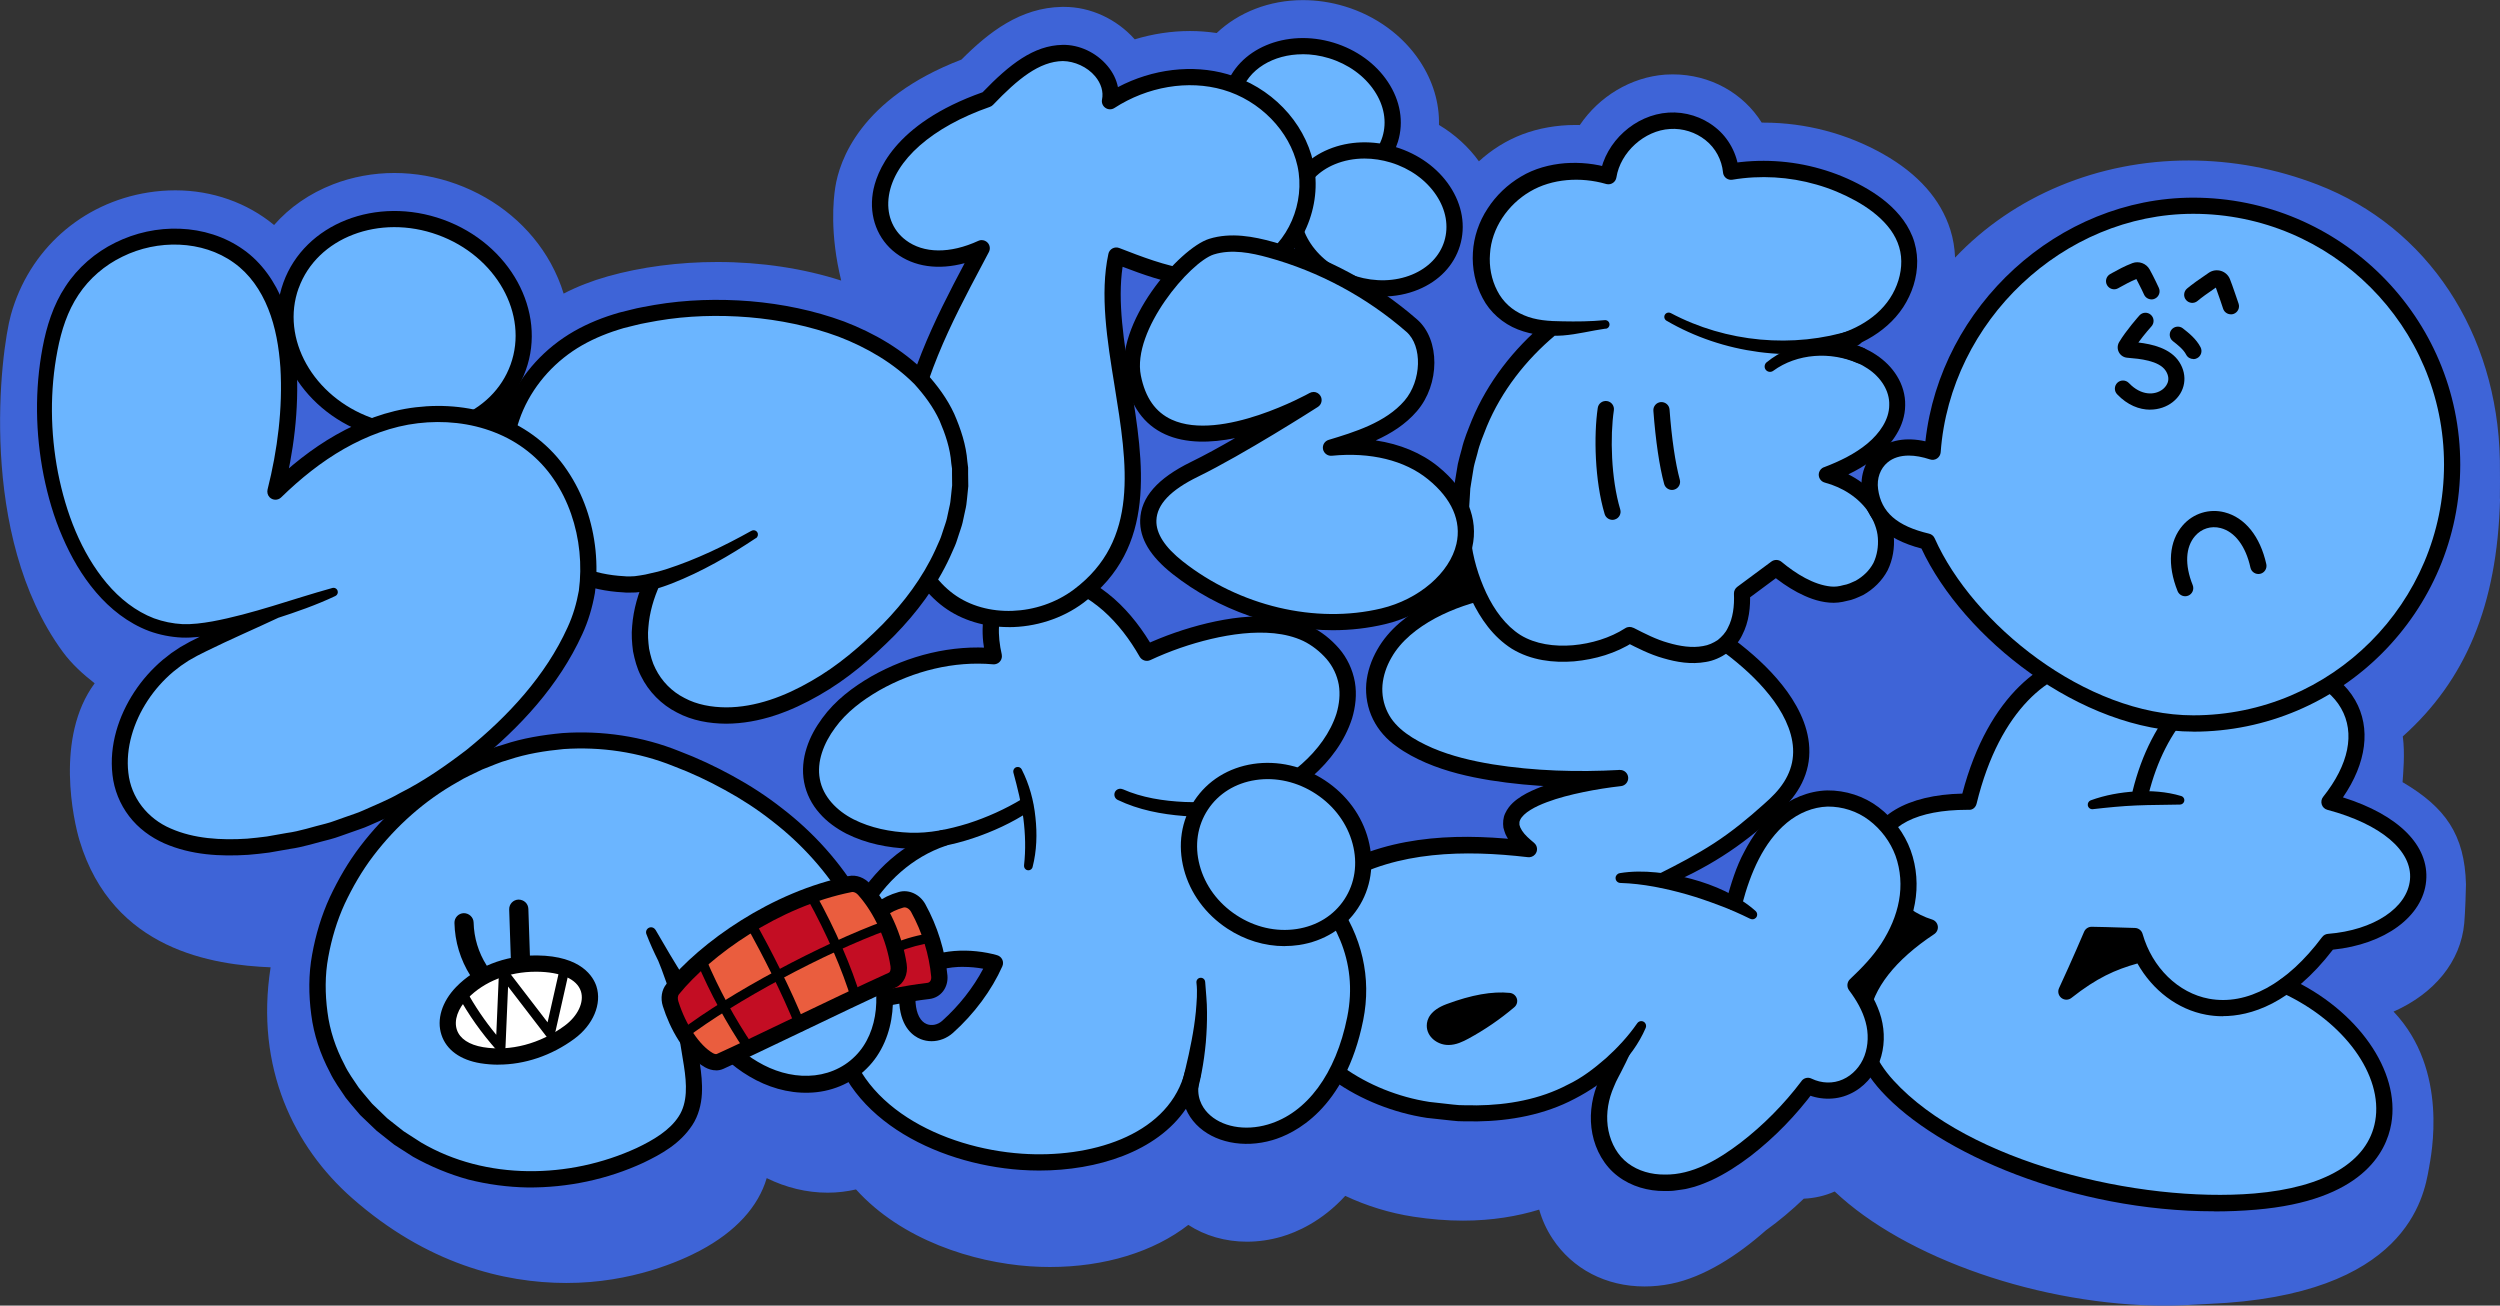 <svg viewBox="0 0 423.86 221.36" xmlns="http://www.w3.org/2000/svg" id="_レイヤー_2"><rect x="0" y="0" width="423.86" height="221.36" fill="#333333" stroke="none"/><defs><style>.cls-1{fill:#fff;}.cls-2{fill:#c30d23;}.cls-3{fill:#6bb5ff;}.cls-4{fill:#3e64d7;}.cls-5{fill:#ea5d3e;}</style></defs><g id="_レイヤー_1-2"><path d="M423.84,84.54c.02-.66.03-4.99,0-6.52-.44-21.63-12.27-39.53-30.89-46.71-7.05-2.72-14.4-4.1-21.85-4.1-15.36,0-29.71,5.98-39.63,16.47-.06-1.61-.32-3.2-.8-4.72-1.63-5.16-5.45-9.48-11.37-12.83-6.17-3.49-13.19-5.34-20.29-5.34-.11,0-.21,0-.32,0-3.13-5-8.73-8.18-15.09-8.18-.42,0-.84.02-1.25.04-5.85.42-11.24,3.72-14.5,8.55-.26,0-.51-.01-.77-.01-3.13,0-6.23.55-8.95,1.58-2.71,1.03-5.23,2.6-7.39,4.58-1.78-2.47-4.09-4.56-6.77-6.17.09-3.73-1.02-7.46-3.27-10.85-2.89-4.34-7.39-7.63-12.68-9.24-2.33-.71-4.73-1.07-7.12-1.07-5.67,0-10.91,2.06-14.62,5.58-1.48-.22-2.99-.34-4.52-.34-3.15,0-6.31.48-9.37,1.41-3.07-3.45-7.5-5.5-11.95-5.5h-.41c-7.01.13-12.35,4.24-17.02,8.93-17.24,6.61-20.71,17.27-21.39,21.63-.33,2.08-.95,7.88,1,15.84-6.39-2.05-13.52-3.15-21.01-3.15-6.49,0-12.91.84-18.58,2.44-2.66.75-5.16,1.72-7.47,2.92-.53-1.75-1.27-3.48-2.19-5.16-3.4-6.15-9.09-10.91-16.01-13.42-3.42-1.24-6.96-1.87-10.51-1.87s-7.1.65-10.38,1.92c-3.98,1.55-7.38,3.9-10,6.9-4.54-3.75-10.44-5.88-16.74-5.88-1.52,0-3.06.12-4.59.36-11.3,1.79-20.22,9.74-23.29,20.73-1.72,6.17-5.73,37.34,8.79,57.15,1.58,2.15,3.49,3.84,5.41,5.34-6.78,9.16-3.55,23.38-2.57,26.64,5.63,18.69,22.77,21.11,32.4,21.51-2.67,17.08,4.04,30.5,13.76,39.08,12.67,11.18,25.76,14.43,36.35,14.44,11.16.02,19.57-3.83,22.66-5.47,6.09-3.23,9.92-7.47,11.34-12.31,3.29,1.62,6.79,2.47,10.33,2.47,1.64,0,3.25-.19,4.81-.55,7.73,8.56,19.86,12.36,29.46,13.03,1.13.08,2.27.12,3.41.12,9.32,0,17.61-2.59,23.47-7.14,2.81,1.84,6.28,2.85,9.93,2.85,1.97,0,3.94-.29,5.87-.85,2.56-.75,6.83-2.57,10.81-6.92,3.63,1.71,7.54,2.91,11.55,3.53,2.87.44,5.69.67,8.41.67,4.99,0,9.29-.76,12.92-1.87.49,1.73,1.24,3.39,2.26,4.93,3.4,5.15,9.08,8.1,15.59,8.1,1.49,0,3.02-.15,4.53-.46,5.56-1.12,11.24-4.79,16.03-9.03,2.28-1.64,4.46-3.48,6.45-5.39,1.83-.08,3.6-.49,5.24-1.22,11.97,11.33,34.99,19.36,56.19,19.36,2.41,0,4.82-.2,7.17-.3,33.64-1.37,36.54-18.17,37.37-22.89.4-2.29,3.47-16.73-5.98-26.67,6.87-3.04,11.4-8.46,11.99-15,.15-1.62.3-5.95.29-6.58-.22-8.41-3.47-13.03-10.75-17.32.1-1.53.43-4.84.04-7.76,10.61-9.49,16.02-22.18,16.49-40.3Z" class="cls-4"></path><path d="M323.1,155.72l-2.56,5.35c2.33-.73,4.35-2.17,6.34-3.59-1.12-.27-2.19-.74-3.78-1.76Z"></path><path d="M86.92,66.02c-1.96,1.44-3.81,3.03-5.51,4.76,1.85.35,3.67.88,5.42,1.58-.1-1.99.32-4.01,1.21-5.79-.25-.17-.5-.33-1.13-.55Z"></path><path d="M247.2,95.27c-1.89,2.49-3.79,4.98-5.68,7.47,3.04-.4,6.02-1.24,8.84-2.46-.89-1.49-1.74-2.99-3.15-5.01Z"></path><path d="M372.41,117.79c14.58-12.32,36.81.25,22.54,18.18,22.63,6.03,17.39,22.34-.15,23.73l-7.26,7.38c20.25,9.35,26.03,34-5.25,36.61-24.49,2.05-51.4-7.66-62.3-19.63-8.8-9.66-4-19.46,7.19-26.87-11.95-3.67-15.73-21.43,6.61-21.3,6.44-26.51,27.33-30.97,33.78-13.86,0,0,.77-.81,4.85-4.26Z" class="cls-3"></path><path d="M354.51,158.33c2.48-.38,5.02-.44,7.52-.19-.28,1.34-.07,2.78.57,3.99-4.04.97-7.92,2.59-11.44,4.78.98-2.85,1.95-5.71,3.35-8.59Z"></path><path d="M375.4,205.37c-23.86,0-46.81-9.8-56.43-20.37-3.74-4.11-5.36-8.45-4.81-12.9.63-5.08,4.12-10.08,10.14-14.56-5.37-2.68-8.76-8.1-7.97-13.26.91-5.93,7-9.53,16.37-9.73,4.45-16.99,14.25-23.55,21.4-23.99,6.43-.39,12,3.72,14.75,11.02.27.71-.09,1.51-.8,1.78-.71.27-1.51-.09-1.78-.8-2.33-6.2-6.7-9.57-12-9.24-6.36.39-15.18,6.63-19.15,22.93-.15.62-.66,1.11-1.35,1.05h-.24c-8.48,0-13.75,2.69-14.47,7.4-.69,4.52,3.13,9.54,8.52,11.2.51.16.88.59.96,1.12s-.16,1.05-.6,1.35c-6.62,4.38-10.44,9.26-11.04,14.08-.45,3.62.93,7.22,4.11,10.71,12.71,13.95,41.66,20.81,61.17,19.19,12.01-1.01,19.3-5.37,20.52-12.28,1.37-7.74-5.25-16.87-15.73-21.71-.69-.32-.99-1.14-.67-1.83.32-.69,1.13-1,1.83-.67,11.59,5.35,18.87,15.74,17.29,24.69-.84,4.79-4.95,13.04-23,14.55-2.34.2-4.68.29-7.01.29Z"></path><path d="M376.86,172.3c-1.07,0-2.02-.11-2.83-.26-4.84-.89-9.08-4.15-11.64-8.69-3.74,1.05-6.87,2.43-11.19,5.84-.5.4-1.21.4-1.71,0-.5-.4-.66-1.08-.39-1.66,2.18-4.69,4.23-9.51,4.25-9.56.22-.51.72-.84,1.27-.84h.02s3.96.07,7.35.2c.59.02,1.11.43,1.27,1,1.63,5.72,6.05,10.04,11.27,11,6.42,1.18,13.24-2.52,19.17-10.45.24-.32.6-.52.99-.55,7.75-.61,13.47-4.4,13.91-9.2.44-4.88-4.92-9.41-14.01-11.83-.45-.12-.81-.46-.95-.9s-.06-.93.23-1.29c4.37-5.49,5.45-10.82,3.05-15.02-2.41-4.23-8.01-6.51-13.94-5.69-8.89,1.24-15.89,8.85-18.72,20.34-.18.74-.94,1.19-1.67,1.01-.74-.18-1.19-.93-1.01-1.67,3.11-12.63,10.96-21.01,21.01-22.41,7.04-.98,13.75,1.85,16.72,7.05,2.7,4.72,1.92,10.65-2.08,16.47,9.42,2.96,14.66,8.18,14.11,14.18-.55,6.02-7.01,10.75-15.81,11.64-7.12,9.27-14.04,11.27-18.68,11.27ZM355.52,159.9c-.38.89-1.04,2.4-1.83,4.18,2.6-1.58,4.93-2.5,7.51-3.25-.1-.26-.19-.52-.28-.78-2.08-.07-4.22-.12-5.4-.14Z"></path><path d="M354.47,135.69c2.44-.89,5.02-1.35,7.62-1.51,2.59-.14,5.22.03,7.72.78.39.12.62.53.5.92-.09.31-.38.52-.69.53-2.51.07-4.95.04-7.41.15-2.46.1-4.9.35-7.38.63-.43.05-.81-.25-.86-.68-.04-.36.18-.7.5-.82Z"></path><path d="M281.69,149.28c7.84-3.76,12.15-6.34,19.23-12.77,14.39-13.08-9.27-30.59-21.69-34.4-21.31-6.56-35.18-.42-40.85,4.38-6.5,5.5-7.35,13.77-1.36,18.56,11.04,8.83,37.67,6.86,37.67,6.86,0,0-27.43,2.76-15.48,12.06-11.49-1.39-22-.85-30.71,3.58-23.17,11.76-10.21,36.97,13.77,40.67,27.15,4.18,36-14.29,36-14.29,0,0-2.28,4.19-5.38,8.71-6.03,8.78.73,20.01,12.64,17.61,7.07-1.43,15.72-8.98,21.01-16.11,8.2,3.87,16.32-6.75,8.05-17.08,26-23.15-11.2-50.01-20.27-14.82" class="cls-3"></path><path d="M276.45,178.45c-.51,1.14-1.07,2.24-1.63,3.34-.26.55-.6,1.09-.84,1.63-.22.54-.47,1.06-.67,1.6-.8,2.16-1.05,4.51-.6,6.7.45,2.17,1.56,4.21,3.31,5.51,1.74,1.31,3.96,1.93,6.23,1.91,4.64.08,8.98-2.46,12.85-5.4,3.87-2.98,7.38-6.53,10.33-10.44h0s.02-.04.02-.04c.4-.52,1.1-.67,1.67-.39,1.72.83,3.66.89,5.32.14,1.66-.73,3.01-2.22,3.67-4,.66-1.79.72-3.82.19-5.74-.52-1.93-1.56-3.72-2.8-5.37-.44-.58-.36-1.4.16-1.89,1.97-1.86,3.86-3.81,5.32-6.06,1.44-2.24,2.52-4.68,2.98-7.24.47-2.55.28-5.19-.58-7.6-.88-2.4-2.48-4.52-4.5-6.05-2.02-1.54-4.54-2.33-7.02-2.31-2.49.08-4.9,1.09-6.88,2.72-4,3.31-6.21,8.56-7.59,13.79l-.02.06c-.19.74-.95,1.18-1.68.98s-1.18-.95-.98-1.68c0,0,0-.02,0-.03.8-2.78,1.61-5.59,3.03-8.2,1.36-2.61,3.11-5.11,5.49-7.05,2.35-1.94,5.39-3.24,8.54-3.33,3.14-.04,6.27.98,8.73,2.85,2.46,1.86,4.38,4.42,5.44,7.31,1.05,2.89,1.26,6.05.71,9.03-.54,2.99-1.79,5.78-3.39,8.26-1.62,2.49-3.67,4.61-5.79,6.6l.16-1.89c1.44,1.9,2.67,4.01,3.32,6.4.64,2.38.6,5.01-.28,7.4-.89,2.38-2.72,4.49-5.14,5.55-2.41,1.1-5.32.96-7.61-.17l1.69-.42h0c-3.1,4.16-6.7,7.89-10.81,11.07-2.07,1.57-4.27,3.01-6.69,4.13-1.23.53-2.47,1.05-3.83,1.34-.67.2-1.35.22-2.02.34-.67.12-1.36.13-2.05.12-2.74.02-5.63-.76-7.92-2.52-2.31-1.74-3.77-4.42-4.31-7.16-.55-2.76-.21-5.61.74-8.17.25-.64.57-1.24.85-1.86.31-.6.63-1.13.97-1.69.67-1.1,1.35-2.19,2.07-3.25.33-.49.99-.61,1.48-.28.43.3.58.85.37,1.31l-.06.13Z"></path><path d="M281.17,148.2c3.25-1.63,6.44-3.29,9.43-5.23,2.99-1.94,5.76-4.21,8.44-6.62,1.39-1.22,2.52-2.35,3.41-3.75.88-1.37,1.43-2.9,1.54-4.48.25-3.19-1.2-6.44-3.2-9.23-2.03-2.81-4.62-5.27-7.41-7.47-2.8-2.18-5.82-4.11-9-5.7-1.59-.79-3.21-1.5-4.86-2.06-1.66-.52-3.42-1.01-5.15-1.43-3.48-.84-7.02-1.33-10.56-1.53-7.07-.38-14.3.83-20.48,4.12-3.05,1.66-5.83,3.83-7.45,6.73-.82,1.43-1.35,3-1.49,4.6-.13,1.59.17,3.18.86,4.59,1.36,2.85,4.46,4.69,7.62,6.08,3.21,1.37,6.7,2.19,10.22,2.77,7.05,1.13,14.36,1.34,21.5.95h.01c.76-.04,1.41.54,1.45,1.3.04.73-.5,1.36-1.22,1.44-2.12.24-4.3.58-6.41,1.02-2.12.44-4.22.97-6.18,1.71-.98.37-1.93.79-2.75,1.3-.83.5-1.52,1.14-1.76,1.71-.16.28-.12.54-.12.83.07.16.08.31.16.48.1.17.17.34.29.52.46.72,1.24,1.39,2.01,2.03h0s.04.04.04.04c.58.49.65,1.36.15,1.94-.31.36-.77.52-1.21.47-5.42-.63-10.88-.89-16.23-.32-5.34.56-10.57,2-15.14,4.67-4.54,2.58-8.48,6.51-9.53,11.48-1.16,4.93.65,10.23,3.86,14.3,3.2,4.15,7.72,7.26,12.63,9.24,2.47.99,5.04,1.71,7.68,2.12l4.01.45c1.34.19,2.68.08,4.02.14,5.33-.06,10.72-1.02,15.41-3.49,2.4-1.13,4.51-2.76,6.5-4.49,1.95-1.75,3.8-3.75,5.27-5.87l.06-.08c.26-.37.77-.47,1.14-.21.33.23.44.65.29,1-2.34,5.42-6.93,9.39-12.04,12.02-5.11,2.71-10.93,3.76-16.59,3.84-1.42-.05-2.85.06-4.26-.14l-4.23-.46c-2.83-.43-5.61-1.2-8.28-2.26-5.32-2.12-10.25-5.47-13.84-10.08-1.78-2.3-3.26-4.9-4.08-7.76-.82-2.85-1.06-5.95-.36-8.9.65-2.96,2.11-5.7,4.07-7.92,1.95-2.24,4.31-4.03,6.8-5.48,5.01-2.91,10.69-4.39,16.32-4.96,5.65-.56,11.3-.25,16.85.43l-1.01,2.45h0c-.92-.78-1.86-1.55-2.62-2.7-.19-.28-.35-.62-.51-.93-.15-.33-.24-.73-.35-1.1-.11-.8-.05-1.69.3-2.41.68-1.47,1.8-2.29,2.83-2.95,1.06-.65,2.14-1.12,3.23-1.54,2.18-.81,4.39-1.37,6.6-1.83,2.22-.46,4.42-.81,6.7-1.06l.24,2.74c-7.42.4-14.79.19-22.15-.98-3.67-.6-7.34-1.45-10.85-2.95-1.75-.76-3.47-1.65-5.05-2.82-1.61-1.12-3.05-2.72-3.96-4.58-.92-1.86-1.3-3.98-1.14-6.03.18-2.05.86-4,1.85-5.74,1.98-3.52,5.22-5.99,8.54-7.79,6.75-3.59,14.46-4.84,21.91-4.44,3.74.2,7.45.73,11.07,1.6,1.82.44,3.58.93,5.39,1.5,1.81.61,3.53,1.37,5.21,2.21,3.35,1.68,6.51,3.69,9.46,5.99,2.93,2.32,5.7,4.92,7.95,8.03,2.2,3.08,4.02,6.88,3.71,11.05-.15,2.06-.88,4.06-1.97,5.75-1.06,1.68-2.55,3.17-3.91,4.32-2.77,2.44-5.68,4.78-8.84,6.78-3.15,2.02-6.48,3.65-9.81,5.18-.6.28-1.31.01-1.59-.59-.27-.59-.02-1.28.55-1.57Z"></path><path d="M274.6,148.04c2.05-.34,4.12-.33,6.15-.13,2.04.18,4.04.56,6.01,1.1,1.97.53,3.89,1.22,5.74,2.1,1.83.91,3.61,1.96,5.15,3.35.33.3.36.81.06,1.14-.25.27-.64.34-.95.18h-.02c-1.73-.85-3.47-1.63-5.27-2.29-1.79-.68-3.6-1.31-5.45-1.84-3.69-1.05-7.48-1.83-11.29-1.95h-.02c-.46-.02-.82-.4-.8-.86.01-.4.31-.73.69-.79Z"></path><path d="M255.84,169.7c-2.32,1.97-4.85,3.71-7.53,5.16-.91.5-1.9.97-2.93.92-1.04-.06-2.11-.84-2.1-1.88,0-1.22,1.32-1.95,2.46-2.38,3.42-1.27,7-2.13,10.11-1.82Z"></path><path d="M245.55,177.16c-.08,0-.16,0-.24,0-1.64-.09-3.41-1.36-3.41-3.26,0-1.1.59-2.63,3.36-3.66,4.25-1.58,7.75-2.2,10.73-1.9.55.06,1.01.44,1.18.96s0,1.1-.42,1.46c-2.39,2.03-5,3.82-7.76,5.32-.98.53-2.12,1.09-3.42,1.09ZM251.48,171.31c-1.59.29-3.35.79-5.26,1.5-1.07.4-1.56.85-1.56,1.09,0,.16.36.48.8.51.69.04,1.46-.35,2.2-.75,1.31-.71,2.59-1.5,3.82-2.34Z"></path><path d="M204.9,138.13l-5.32-1.49c18.95,4.42,38.66-18.01,23.56-28.32-7.61-5.2-21.54-1.03-28.73,2.36-10.41-18.53-29.97-16.56-25.93.59-11.44-1.1-22.9,4.81-27.51,10.66-8.36,10.62-.82,20.1,13.34,20.62,1.86.07,3.86-.16,5.89-.57l-.28.11c-12.57,4.26-19.56,18.58-18.07,31.77,3.04,26.74,54.36,31.64,60.38,8.2-4.24,12.78,21.97,18.27,27.52-9.35,3.28-16.35-10.04-28.25-24.85-34.58ZM160.65,174.1c-2.21,1.97-6.37,1.47-6.8-3.98-.62-7.8,9.06-8.49,14.83-6.85-1.84,4.14-4.77,7.9-8.03,10.82Z" class="cls-3"></path><path d="M173.23,130.46c1.28,2.51,2.04,5.29,2.32,8.1.31,2.81.23,5.67-.48,8.44-.1.39-.5.63-.9.53-.36-.09-.59-.44-.55-.8v-.02c.3-2.62.22-5.29-.11-7.92-.35-2.63-.99-5.19-1.69-7.78h0c-.11-.42.13-.84.53-.95.35-.1.72.07.88.39Z"></path><path d="M204.33,166.47c.11,1.71.32,3.42.31,5.14.02,1.71-.06,3.43-.2,5.13-.32,3.41-.91,6.8-1.98,10.04-.24.72-1.02,1.12-1.74.88-.69-.22-1.07-.95-.91-1.64.77-3.21,1.62-6.38,2.22-9.62.31-1.62.56-3.24.72-4.88.13-1.63.3-3.29.1-4.91-.05-.41.23-.78.64-.83s.78.23.83.64c0,.01,0,.03,0,.05Z"></path><path d="M190.34,133.8c3.25,1.44,6.92,2.01,10.54,2.17,1.82.07,3.65.03,5.44-.13,1.8-.16,3.48-.52,5.19-1.09,3.37-1.1,6.55-2.89,9.21-5.24,2.65-2.34,4.83-5.28,5.87-8.52.48-1.62.66-3.31.39-4.91-.29-1.59-.99-3.09-2.07-4.35-1.08-1.24-2.48-2.35-3.95-3.06-1.51-.71-3.2-1.12-4.94-1.3-3.5-.34-7.14.13-10.68.96-3.54.84-7.03,2.05-10.32,3.59h0c-.66.3-1.43.04-1.79-.57-1.66-2.92-3.7-5.62-6.17-7.81-2.47-2.16-5.4-3.87-8.51-4.41-3.07-.6-6.32.29-7.88,2.77-1.62,2.45-1.55,5.9-.83,9.05h0s0,.04,0,.04c.15.75-.34,1.48-1.09,1.62-.13.03-.26.03-.39.02-6.63-.59-13.46,1.12-19.28,4.42-2.89,1.67-5.6,3.72-7.49,6.34-1.93,2.6-3.16,5.76-2.59,8.71.53,2.96,2.87,5.37,5.73,6.82,2.88,1.45,6.21,2.13,9.54,2.26,3.25.13,6.6-.57,9.82-1.56,3.22-1.03,6.34-2.44,9.21-4.17h.01c.58-.36,1.32-.17,1.67.4.34.56.17,1.29-.37,1.65-3.02,2-6.3,3.5-9.71,4.64-3.41,1.12-7.01,1.88-10.74,1.75-3.62-.15-7.3-.86-10.67-2.55-1.66-.87-3.26-1.98-4.54-3.46-1.3-1.45-2.25-3.3-2.62-5.27-.37-1.97-.16-4,.44-5.83.58-1.84,1.53-3.5,2.62-4.99,2.22-3.06,5.22-5.3,8.34-7.11,6.29-3.56,13.59-5.42,20.9-4.78l-1.47,1.69h0c-.41-1.8-.65-3.67-.54-5.59.13-1.9.59-3.91,1.75-5.61,1.12-1.72,2.88-3.04,4.81-3.64,1.93-.65,3.95-.65,5.83-.32,3.8.68,7.1,2.66,9.86,5.06,2.76,2.44,4.96,5.39,6.75,8.53l-1.79-.57h0c3.5-1.63,7.12-2.89,10.86-3.79,3.74-.88,7.63-1.42,11.6-1.04,1.98.2,3.98.66,5.87,1.55,1.9.93,3.49,2.2,4.87,3.78,1.37,1.58,2.31,3.59,2.68,5.68.36,2.1.11,4.23-.48,6.19-1.26,3.91-3.76,7.17-6.69,9.78-2.96,2.6-6.44,4.59-10.2,5.76-1.86.58-3.87.94-5.81,1.04-1.94.11-3.86.09-5.78-.05-3.83-.3-7.69-1.02-11.25-2.73-.5-.24-.7-.83-.47-1.33.23-.48.81-.69,1.3-.48h.02Z"></path><path d="M176.2,198.46c-1.05,0-2.1-.04-3.14-.11-14.47-1-30.83-9.05-32.57-24.34-1.67-14.72,6.5-29,18.99-33.23.73-.24,1.5.14,1.75.86.24.72-.14,1.5-.86,1.75-11.3,3.82-18.67,16.85-17.14,30.31,1.56,13.73,16.65,20.98,30.02,21.9,11.48.8,24.25-2.97,27.43-13.11.07-.29.15-.58.25-.87.23-.71.99-1.09,1.7-.89.71.21,1.13.94.95,1.66-.07.29-.15.57-.24.85-.61,2.63.42,4.41,1.44,5.47,2.25,2.33,6.25,3.1,10.19,1.94,6.61-1.94,11.52-8.58,13.45-18.22,3.91-19.45-17.42-30.21-24.05-33.04-.7-.3-1.02-1.11-.72-1.81.3-.7,1.11-1.03,1.81-.72,18.98,8.11,28.58,21.62,25.66,36.12-3.05,15.17-11.77,19.27-15.38,20.32-4.91,1.44-9.99.39-12.94-2.67-.76-.79-1.34-1.67-1.74-2.63-4.96,7.28-15.04,10.46-24.85,10.46Z"></path><path d="M157.94,176.53c-.63,0-1.25-.12-1.84-.35-1.21-.48-3.3-1.9-3.62-5.95-.22-2.77.69-5.07,2.63-6.66,3.49-2.85,9.68-2.84,13.95-1.62.38.11.7.38.87.74.17.36.17.78.01,1.14-1.81,4.07-4.78,8.08-8.37,11.29-1.03.92-2.34,1.41-3.63,1.41ZM163.32,163.92c-2.5,0-4.92.53-6.46,1.79-1.25,1.02-1.78,2.43-1.63,4.31.15,1.9.82,3.18,1.9,3.61.84.33,1.86.12,2.61-.55,2.86-2.56,5.28-5.65,6.96-8.84-1.09-.2-2.24-.31-3.37-.31Z"></path><ellipse transform="translate(-23.58 246.02) rotate(-56.67)" ry="15.22" rx="13.67" cy="144.88" cx="216.36" class="cls-3"></ellipse><path d="M217.78,160.41c-3.37,0-6.73-1.02-9.69-2.97-3.68-2.42-6.3-5.99-7.37-10.06-1.08-4.12-.46-8.25,1.77-11.63h0c2.22-3.38,5.77-5.59,9.98-6.23,4.15-.62,8.47.36,12.15,2.78,3.68,2.42,6.3,5.99,7.37,10.06,1.08,4.12.46,8.25-1.77,11.63-2.22,3.38-5.77,5.59-9.98,6.23-.82.12-1.64.18-2.46.18ZM204.79,137.27c-1.79,2.72-2.29,6.06-1.4,9.42.9,3.41,3.1,6.41,6.22,8.46,3.11,2.05,6.74,2.89,10.23,2.36,3.43-.52,6.3-2.3,8.09-5.02,1.79-2.72,2.29-6.06,1.4-9.42-.9-3.41-3.1-6.41-6.22-8.46-3.11-2.05-6.75-2.89-10.23-2.36-3.43.52-6.3,2.3-8.09,5.02h0Z"></path><path d="M112.07,161.1c2.56,5.45,5.55,10.18,9.44,14.78,13.33,15.76,34.22,6.62,26.99-14.82-5.38-15.96-18.86-26.96-34.85-32.87-40.78-15.05-79.41,35.96-48.9,62.43,15.16,13.16,34.64,10.12,45.3,4.46,8.41-4.46,8.35-9.1,6.93-16.47-1.61-8.31-2.51-11.42-4.91-17.52Z" class="cls-3"></path><path d="M111.1,157.58c3.22,5.6,6.61,11.2,10.53,16.23,1.97,2.47,4.18,4.67,6.84,6.21,2.62,1.56,5.61,2.47,8.58,2.37,2.96-.07,5.84-1.22,7.9-3.29,2.09-2.04,3.24-4.93,3.54-7.93.6-6.08-1.95-12.29-4.98-17.78-3.22-5.47-7.54-10.29-12.6-14.19-2.51-1.98-5.2-3.73-8.01-5.26-2.8-1.55-5.71-2.92-8.72-4.05-5.92-2.39-12.31-3.32-18.63-2.89-3.14.3-6.29.8-9.3,1.81-1.54.4-2.98,1.09-4.46,1.64-1.42.71-2.89,1.32-4.24,2.16-5.54,3.11-10.39,7.43-14.24,12.48-1.93,2.53-3.52,5.29-4.87,8.15-1.32,2.88-2.22,5.92-2.78,9.01-.58,3.09-.55,6.26-.14,9.35.39,3.1,1.4,6.1,2.85,8.85.66,1.42,1.6,2.67,2.47,3.98.47.62,1.01,1.2,1.5,1.81l.76.9.85.82,1.7,1.64,1.86,1.47.93.73.99.64,1.99,1.28c10.95,6.43,25.09,6.18,36.52.92,2.83-1.34,5.62-3,7.13-5.36,1.53-2.34,1.37-5.45.88-8.59-.51-3.16-1.01-6.48-1.68-9.55-.68-3.1-1.78-6.1-3.01-9.1-.21-.52.03-1.11.55-1.32.49-.2,1.05.01,1.29.48,1.48,2.95,2.83,6.05,3.65,9.34.44,1.63.74,3.27,1.03,4.88l.87,4.86c.25,1.66.45,3.37.35,5.18-.1,1.79-.58,3.71-1.62,5.29-2.1,3.2-5.27,4.93-8.28,6.38-6.15,2.85-12.89,4.25-19.64,4.2-3.38-.06-6.75-.51-10.04-1.34-3.27-.9-6.42-2.21-9.39-3.87l-2.14-1.37-1.07-.69-1-.79-1.99-1.58-1.84-1.76-.92-.88-.83-.97c-.54-.66-1.12-1.29-1.63-1.97-.95-1.42-1.97-2.8-2.7-4.35-1.6-3.02-2.71-6.33-3.14-9.73-.45-3.38-.47-6.85.15-10.2.6-3.34,1.58-6.62,2.99-9.69,1.44-3.06,3.13-5.99,5.18-8.67,4.08-5.35,9.21-9.91,15.08-13.22,1.43-.89,3-1.54,4.5-2.29,1.58-.59,3.11-1.31,4.75-1.74,3.2-1.07,6.56-1.61,9.92-1.93,6.73-.47,13.61.55,19.84,3.07,3.12,1.18,6.14,2.6,9.07,4.21,2.93,1.6,5.75,3.43,8.38,5.5,5.31,4.08,9.89,9.17,13.31,14.99,1.68,2.93,3.04,6.02,4.1,9.24,1.02,3.25,1.61,6.72,1.25,10.24-.34,3.48-1.72,7.05-4.35,9.62-2.58,2.6-6.21,4.02-9.78,4.1-3.59.12-7.1-.97-10.09-2.75-3.02-1.76-5.54-4.24-7.6-6.91-2.05-2.66-3.86-5.44-5.51-8.31-1.63-2.88-3.18-5.81-4.37-8.92-.17-.44.05-.93.49-1.1.4-.15.84.02,1.04.38Z"></path><path d="M91.05,163.37c-4.7-.05-9.47,1.57-12.74,4.94-3.94,4.06-3.17,9.52,3.38,10.59,5.2.85,10.61-.76,14.86-3.88,5.37-3.95,5.22-11.54-5.5-11.65Z" class="cls-1"></path><path d="M84.5,180.51c-1.02,0-2.03-.08-3.03-.24-3.43-.56-5.79-2.27-6.62-4.81-.86-2.59.07-5.62,2.47-8.11,3.31-3.41,8.22-5.36,13.51-5.36.08,0,.16,0,.24,0h0c7.57.08,9.55,3.69,10.05,5.23.96,2.98-.55,6.56-3.75,8.91-3.87,2.85-8.43,4.37-12.86,4.37ZM90.83,164.75c-4.54,0-8.74,1.64-11.53,4.52-1.68,1.73-2.37,3.72-1.84,5.32.5,1.51,2.08,2.56,4.45,2.95,4.61.76,9.65-.57,13.82-3.63,2.24-1.65,3.35-4,2.76-5.84-.67-2.07-3.38-3.28-7.45-3.32h-.21Z"></path><path d="M84.86,178.38c-.23,0-.45-.1-.61-.28-2.67-3.02-4.78-6-6.65-9.4-.22-.39-.07-.89.32-1.11.4-.22.89-.07,1.11.32,1.49,2.7,3.14,5.14,5.11,7.54l.45-10.5c.01-.34.24-.64.57-.74.32-.1.68.01.89.28l6.79,8.84,2.08-9.2c.1-.44.54-.71.98-.62.44.1.72.54.62.98l-2.46,10.89c-.07.31-.31.55-.62.62-.31.06-.63-.05-.82-.3l-6.48-8.44-.44,10.33c-.01.33-.23.62-.54.73-.09.03-.18.05-.27.05Z"></path><path d="M88.23,163.88c-.87,0-1.6-.69-1.63-1.57l-.27-8.11c-.03-.9.67-1.65,1.57-1.68.92,0,1.65.67,1.68,1.57l.27,8.11c.03.9-.67,1.65-1.57,1.68h-.06Z"></path><path d="M81.13,166.16c-.54,0-1.07-.27-1.38-.75-1.69-2.67-2.63-5.76-2.7-8.93-.02-.9.69-1.64,1.59-1.66.87,0,1.64.69,1.66,1.59.06,2.58.82,5.09,2.2,7.26.48.76.26,1.77-.5,2.25-.27.17-.57.25-.87.25Z"></path><path d="M293.43,29.08c7.49-1.27,15.4.11,22.01,3.85,3.39,1.92,6.59,4.66,7.76,8.37,1.28,4.05-.18,8.65-3.06,11.77s-6.99,4.89-11.17,5.65c14.11.77,19.19,15,.72,21.75,12.99,3.49,13.11,18.68,2.15,20.28-3.63.53-8-2.15-10.73-4.47-1.79,1.46-3.92,2.91-5.8,4.3.43,9.47-6.1,14.14-19.05,7.07-5.02,3.31-13.91,4.62-19.4,1.07-10.76-6.95-15.8-34.75,5.92-52.96,2.65-.06,5.99-.42,9.34-.78-5.87.69-11.89,1.64-16.37-1.47-4.55-3.16-5.74-9.83-3.61-14.94,1.61-3.86,4.85-7,8.76-8.48,3.91-1.48,8.42-1.28,11.73-.26.81-4.93,5.29-9.02,10.27-9.37,4.99-.35,10,3.06,10.54,8.63Z" class="cls-3"></path><path d="M272.2,55.72c-2.38.33-4.74.97-7.24,1.16-2.48.17-5.12-.04-7.63-1.03-2.49-.97-4.73-2.91-5.96-5.31-1.27-2.38-1.81-5.08-1.65-7.72.14-2.65,1.05-5.28,2.5-7.47,1.43-2.21,3.38-4.07,5.65-5.41,2.27-1.37,4.9-2.06,7.47-2.27,2.58-.18,5.17.07,7.67.84h.02s-1.76,1.1-1.76,1.1c.46-2.82,1.97-5.36,4.03-7.22,2.06-1.87,4.73-3.12,7.59-3.3,2.84-.18,5.72.72,7.94,2.51,2.25,1.77,3.72,4.53,3.98,7.37l-1.6-1.23c5.14-.85,10.45-.55,15.44.89,2.5.71,4.92,1.71,7.2,2.97,2.28,1.26,4.48,2.83,6.24,4.94.88,1.05,1.62,2.25,2.15,3.56.52,1.31.79,2.74.81,4.14.03,2.82-.88,5.54-2.37,7.84-1.52,2.32-3.65,4.12-5.99,5.42-2.34,1.31-4.89,2.12-7.47,2.6l-.17-2.73c3.14.19,6.34.99,9.09,2.83,1.36.91,2.6,2.1,3.49,3.57.9,1.45,1.43,3.2,1.38,4.96-.01,1.76-.59,3.46-1.46,4.88-.86,1.44-1.99,2.65-3.21,3.68-2.46,2.06-5.3,3.41-8.17,4.49l-.12-2.62c3.57.94,6.99,3.08,9.12,6.32.99,1.64,1.76,3.48,1.91,5.44.16,1.95-.16,3.96-1.04,5.77-.94,1.79-2.44,3.24-4.17,4.2-.9.41-1.79.84-2.75.99-.9.25-1.98.39-2.98.29-2.02-.17-3.78-.9-5.41-1.75-1.62-.87-3.11-1.91-4.5-3.08l1.76.02-5.85,4.34.56-1.17c.1,2.36-.14,4.87-1.34,7.18-.55,1.17-1.48,2.19-2.52,3.01-1.1.75-2.34,1.31-3.61,1.51-2.54.46-4.98.03-7.23-.63-2.28-.64-4.34-1.7-6.38-2.74l1.42-.06c-3.1,1.99-6.59,2.99-10.14,3.33-3.53.28-7.31-.15-10.57-2.13-3.2-2.03-5.31-5.1-6.83-8.26-1.49-3.2-2.51-6.6-2.87-10.08l-.18-1.3-.06-1.31-.1-2.61.16-2.61.08-1.3.21-1.29.43-2.58c.18-.85.44-1.68.66-2.52.39-1.7,1.08-3.3,1.72-4.92,2.68-6.44,7.08-12.07,12.38-16.5.58-.49,1.45-.41,1.94.17.49.58.41,1.45-.17,1.94-5.01,4.19-9.12,9.47-11.62,15.47-.59,1.51-1.24,3-1.6,4.59-.2.78-.46,1.56-.62,2.35l-.39,2.4-.19,1.2-.07,1.21-.15,2.43.09,2.43.05,1.21.17,1.2c.33,3.22,1.28,6.35,2.62,9.23,1.35,2.85,3.27,5.52,5.8,7.12,2.52,1.55,5.76,1.99,8.89,1.73,3.13-.28,6.29-1.23,8.86-2.88.43-.28.96-.29,1.39-.07h.03c1.91.98,3.84,1.97,5.85,2.53,1.99.59,4.06.91,5.92.56.94-.14,1.76-.54,2.5-1.02.68-.56,1.32-1.21,1.71-2.06.88-1.65,1.13-3.73,1.04-5.79-.02-.47.21-.91.56-1.17l5.75-4.26.04-.03c.53-.39,1.24-.35,1.72.05,2.47,2.05,5.45,3.89,8.36,4.18.72.07,1.36-.01,2.12-.23.76-.11,1.42-.45,2.09-.75,1.27-.72,2.33-1.73,3.01-3.01.62-1.31.86-2.79.75-4.27-.1-1.49-.72-2.91-1.48-4.21-1.69-2.54-4.44-4.33-7.52-5.15-.73-.19-1.17-.95-.98-1.68.12-.44.44-.78.84-.93h.03c2.66-1.01,5.25-2.27,7.35-4.02,2.07-1.73,3.68-4.05,3.69-6.5.09-2.44-1.46-4.76-3.66-6.2-2.2-1.48-4.94-2.2-7.7-2.36h0c-.76-.05-1.34-.7-1.29-1.46.04-.65.52-1.16,1.13-1.27,4.62-.83,9.16-3.03,11.64-6.82,1.23-1.88,1.95-4.11,1.92-6.29-.01-2.19-.87-4.25-2.33-5.98-1.45-1.73-3.37-3.14-5.45-4.29-2.09-1.15-4.32-2.08-6.62-2.73-4.6-1.33-9.51-1.61-14.22-.82-.75.13-1.46-.37-1.59-1.12,0-.03-.01-.07-.01-.1-.21-2.15-1.27-4.14-2.96-5.48-1.67-1.35-3.89-2.05-6.04-1.9-4.33.25-8.4,3.93-9.08,8.22-.12.75-.82,1.26-1.57,1.14-.05,0-.1-.02-.15-.03h-.05s-.02-.02-.02-.02c-4.25-1.22-9.13-.91-12.86,1.3-3.76,2.2-6.53,6.24-6.78,10.55-.18,2.16.25,4.37,1.22,6.25.96,1.91,2.56,3.35,4.54,4.17,1.97.86,4.25,1.01,6.56,1.03,2.32.05,4.74.03,7.14-.2.4-.04.76.26.8.66.04.39-.24.75-.63.8Z"></path><path d="M283.25,53.07c9.42,5.01,20.8,6.03,30.81,2.87.73-.23,1.5.17,1.73.9.23.73-.17,1.5-.9,1.73-.02,0-.04.01-.05.02-10.86,2.96-22.73,1.36-32.3-4.22-.35-.21-.47-.66-.27-1.01.2-.34.64-.46.99-.28Z"></path><path d="M299.52,61.43c2.22-1.83,4.99-2.96,7.84-3.35,2.85-.39,5.8-.09,8.55.91h0c.72.26,1.08,1.05.82,1.77-.26.72-1.05,1.08-1.77.82-.03,0-.05-.02-.08-.03-4.49-1.96-10.17-1.66-14.24,1.32-.41.3-.98.21-1.28-.19-.29-.39-.21-.94.15-1.25Z"></path><path d="M273.38,88.14c-.59,0-1.14-.39-1.32-.98-1.69-5.65-1.86-13.33-1.17-18,.11-.75.8-1.27,1.57-1.16.75.11,1.27.81,1.16,1.57-.65,4.37-.49,11.54,1.08,16.8.22.73-.2,1.5-.93,1.71-.13.04-.26.06-.39.06Z"></path><path d="M283.48,83.07c-.6,0-1.16-.4-1.33-1.01-.8-2.91-1.46-7.44-1.83-12.41-.06-.76.51-1.42,1.27-1.48.76-.04,1.42.51,1.47,1.27.35,4.81.99,9.14,1.74,11.89.2.73-.23,1.49-.97,1.69-.12.03-.24.05-.37.05Z"></path><ellipse transform="translate(138.71 226.47) rotate(-73.01)" ry="13.94" rx="11.46" cy="19.52" cx="222.37" class="cls-3"></ellipse><path d="M223.85,32.58c-1.71,0-3.47-.25-5.23-.79-8.08-2.47-12.97-9.98-10.9-16.75,2.07-6.77,10.32-10.26,18.4-7.8,3.86,1.18,7.13,3.54,9.19,6.65,2.12,3.19,2.72,6.78,1.71,10.11-1.62,5.29-7.02,8.59-13.17,8.59ZM220.86,9.2c-4.95,0-9.25,2.53-10.5,6.64-1.62,5.31,2.44,11.29,9.07,13.31,6.62,2.02,13.34-.65,14.96-5.97.77-2.52.29-5.29-1.37-7.77-1.71-2.57-4.44-4.54-7.7-5.54-1.5-.46-3.01-.68-4.46-.68Z"></path><ellipse transform="translate(129.23 249.03) rotate(-73.01)" ry="13.94" rx="11.46" cy="37.2" cx="232.87" class="cls-3"></ellipse><path d="M234.39,50.27c-1.74,0-3.52-.27-5.27-.8-3.86-1.18-7.13-3.54-9.19-6.64-2.12-3.19-2.72-6.78-1.71-10.11,1.02-3.33,3.52-5.96,7.06-7.42,3.45-1.42,7.47-1.55,11.34-.37,3.86,1.18,7.13,3.54,9.19,6.64,2.12,3.19,2.72,6.78,1.71,10.11-1.02,3.33-3.52,5.96-7.06,7.42-1.89.78-3.95,1.17-6.07,1.17ZM231.35,26.88c-1.76,0-3.46.32-5.02.96-2.76,1.14-4.71,3.16-5.48,5.68h0c-.77,2.53-.29,5.29,1.37,7.78,1.71,2.57,4.44,4.54,7.7,5.54,3.26.99,6.62.9,9.48-.28,2.76-1.14,4.71-3.16,5.48-5.68.77-2.53.29-5.29-1.37-7.78-1.71-2.57-4.44-4.54-7.7-5.54-1.48-.45-2.99-.68-4.46-.68ZM219.54,33.12h.01-.01Z"></path><path d="M167.36,16.83c-28.73,10-18.96,33.58-.92,25.26-5.5,10.43-11.86,21.6-13.46,35.65-1.15,10.12,1.43,19.34,7.86,24.08,6.32,4.66,15.75,3.95,22.04-.76,18.57-13.91,2.49-39.68,6.38-57.73,3.95,1.53,7.93,3.06,12.12,3.71,4.18.64,8.64.32,12.36-1.7,5.99-3.26,9.05-10.83,7.58-17.49s-7.04-12.07-13.58-13.96c-6.55-1.89-13.84-.45-19.56,3.26.86-4.29-3.64-8.25-8.01-8.17s-8.2,3.04-12.8,7.84Z" class="cls-3"></path><path d="M171,106.32c-3.99,0-7.89-1.12-10.97-3.39-6.53-4.81-9.67-14.29-8.41-25.34,1.47-12.88,6.94-23.55,11.93-32.97-4.46,1.2-8.58.63-11.66-1.7-3.09-2.33-4.55-6.15-3.91-10.2.53-3.35,3.4-11.69,18.62-17.08,4.59-4.76,8.67-7.94,13.54-8.03,2.85-.07,5.76,1.32,7.64,3.58.92,1.1,1.51,2.32,1.76,3.58,5.85-3.08,12.64-3.91,18.58-2.19,7.29,2.11,13,7.99,14.55,14.99,1.63,7.38-1.93,15.54-8.27,18.99-4.6,2.5-9.73,2.39-13.22,1.85-3.78-.58-7.37-1.85-10.85-3.18-.88,5.93.21,12.65,1.36,19.72,2.22,13.71,4.52,27.88-7.97,37.23-3.68,2.76-8.26,4.15-12.71,4.15ZM166.44,40.71c.37,0,.73.15,1,.43.41.43.49,1.07.22,1.59l-1.12,2.12c-5.27,9.93-10.72,20.2-12.19,33.04-1.15,10.07,1.58,18.59,7.31,22.81,5.57,4.11,14.34,3.78,20.4-.75,11.15-8.35,9.08-21.09,6.9-34.58-1.24-7.63-2.51-15.51-1.04-22.33.08-.39.34-.73.69-.92.36-.19.78-.22,1.15-.07,3.82,1.48,7.77,3.01,11.83,3.63,3.08.47,7.57.59,11.49-1.55,5.3-2.89,8.27-9.76,6.9-15.98-1.31-5.93-6.38-11.13-12.62-12.93-5.91-1.71-12.8-.55-18.42,3.09-.46.3-1.06.3-1.52-.02-.46-.31-.69-.87-.58-1.41.27-1.32-.15-2.72-1.16-3.94-1.34-1.61-3.51-2.56-5.48-2.59-4,.07-7.62,3.02-11.83,7.42-.15.16-.34.28-.54.35-9.77,3.4-16.17,9.02-17.12,15.02-.48,3.07.55,5.83,2.85,7.57,3.03,2.29,7.52,2.33,12.32.12.18-.09.38-.13.58-.13ZM167.36,16.83h.01-.01Z"></path><path d="M239.37,55.2c-6.89-6.02-15.16-10.46-23.98-12.89-3.26-.9-6.76-1.52-9.98-.5-4.57,1.44-15.05,13.52-13.31,22.14,3.83,18.94,30.61,3.87,30.61,3.87,0,0-12.46,7.97-20.18,11.74-3.68,1.8-7.72,4.54-7.85,8.64-.1,3.28,2.41,6.02,4.98,8.05,9.67,7.63,22.85,11.11,34.83,8.25,11.68-2.79,20.09-14.88,8.48-24.32-4.73-3.85-11.24-4.89-17.31-4.29,4.94-1.49,10.15-3.16,13.51-7.06,3.36-3.91,3.6-10.64.19-13.62Z" class="cls-3"></path><path d="M226,106.85c-9.52,0-19.37-3.36-27.18-9.52-3.8-3-5.61-6-5.51-9.17.12-3.85,2.94-7.06,8.62-9.84,2.22-1.08,4.86-2.53,7.47-4.04-4.07.83-8.37.95-11.87-.65-3.57-1.63-5.85-4.8-6.78-9.4-1.92-9.5,9.23-22.15,14.24-23.73,3.72-1.17,7.7-.36,10.76.49,9.01,2.48,17.49,7.04,24.52,13.18h0c3.91,3.42,3.89,10.98-.05,15.55-1.92,2.24-4.39,3.78-6.97,4.95,4.11.62,7.74,2.12,10.59,4.44,4.84,3.93,6.88,8.8,5.77,13.7-1.37,6-7.31,11.23-14.8,13.02-2.86.68-5.82,1.02-8.82,1.02ZM222.7,66.45c.47,0,.92.24,1.18.67.38.64.19,1.47-.44,1.87-.51.33-12.61,8.06-20.31,11.82-4.68,2.28-6.99,4.72-7.07,7.44-.07,2.2,1.43,4.53,4.46,6.92,9.62,7.59,22.52,10.65,33.66,7.99,6.39-1.53,11.63-6.03,12.75-10.95.88-3.88-.78-7.67-4.82-10.95-3.96-3.22-9.75-4.64-16.31-3.99-.69.07-1.35-.41-1.49-1.1-.14-.7.27-1.38.95-1.59,4.3-1.3,9.66-2.92,12.86-6.64,2.91-3.39,3.08-9.28.33-11.68h0c-6.73-5.87-14.83-10.23-23.44-12.6-2.86-.79-6.19-1.46-9.21-.52-4,1.26-13.92,12.85-12.37,20.56.76,3.75,2.47,6.18,5.23,7.45,8.37,3.83,23.21-4.42,23.36-4.51.21-.12.45-.18.67-.18Z"></path><path d="M127.76,90.62s-13.85,8.78-21.38,8.49c-26.75-1.02-28.65-37.04-1.24-44.74,16.99-4.77,39.6-1.8,50.87,9.82,10.53,10.86,10.01,30.08-10.03,46.99-24.11,20.34-44.24,7.01-35.37-12.59,8.13-2.32,17.15-7.97,17.15-7.97Z" class="cls-3"></path><path d="M128.15,91.24c-4.48,2.98-9.12,5.67-14.23,7.68-1.28.49-2.6.95-3.98,1.23-.7.14-1.41.23-2.14.3-.74,0-1.51.07-2.18-.02-2.78-.14-5.57-.72-8.18-1.78-5.27-2.07-9.68-6.4-11.74-11.71-2.11-5.28-2.1-11.26-.27-16.57,1.81-5.34,5.49-9.95,10.11-13.09,2.31-1.57,4.85-2.76,7.47-3.66.66-.21,1.32-.44,1.98-.62l1.98-.49c1.32-.36,2.67-.55,4-.81,5.36-.91,10.83-1.06,16.23-.63,5.41.46,10.78,1.55,15.91,3.44,5.1,1.95,9.97,4.77,13.91,8.74,1.89,2.07,3.58,4.35,4.76,6.91,1.12,2.57,2.02,5.28,2.23,8.08l.13,1.04v1.05s.03,2.1.03,2.1l-.21,2.08c-.06.7-.15,1.39-.32,2.06l-.44,2.04c-.16.68-.41,1.32-.62,1.98-.23.65-.4,1.33-.68,1.96l-.84,1.89c-2.31,5.02-5.64,9.45-9.44,13.33-3.83,3.84-7.97,7.41-12.75,10.12-4.72,2.72-10.06,4.79-15.76,4.81-2.82-.02-5.74-.51-8.34-1.9-2.61-1.32-4.81-3.54-6.1-6.19-.68-1.31-1.05-2.74-1.34-4.17-.19-1.43-.3-2.89-.15-4.31.22-2.85,1.03-5.59,2.18-8.12.31-.69,1.13-1,1.82-.69.69.31,1,1.13.69,1.82h0c-1.05,2.31-1.76,4.75-1.94,7.2-.14,1.23-.03,2.45.12,3.64.24,1.18.54,2.35,1.09,3.4,1.05,2.12,2.77,3.88,4.91,4.96,2.11,1.14,4.59,1.57,7.06,1.59,4.99,0,9.95-1.87,14.39-4.44,4.49-2.54,8.49-5.98,12.15-9.65,3.63-3.71,6.77-7.9,8.91-12.56l.78-1.75c.26-.58.41-1.2.63-1.81.19-.61.43-1.2.57-1.82l.4-1.86c.16-.62.24-1.24.29-1.87l.2-1.88-.02-1.89v-.94s-.13-.93-.13-.93c-.18-2.52-1-4.92-1.98-7.21-1.05-2.28-2.56-4.31-4.24-6.17-3.57-3.59-8.09-6.24-12.9-8.08-4.85-1.79-9.99-2.84-15.17-3.28-5.18-.42-10.43-.28-15.56.6-1.27.26-2.56.43-3.81.77l-1.89.47c-.62.17-1.22.39-1.83.58-2.4.83-4.72,1.91-6.81,3.33-4.17,2.84-7.44,6.96-9.06,11.71-1.63,4.73-1.63,10.04.22,14.66,1.81,4.64,5.6,8.35,10.23,10.19,2.3.94,4.8,1.46,7.33,1.59.65.08,1.21.03,1.8,0,.59-.07,1.2-.17,1.8-.28,1.21-.28,2.46-.54,3.68-.95,4.91-1.59,9.72-3.9,14.3-6.46h.02c.35-.21.8-.08,1,.27.19.34.08.76-.23.97Z"></path><ellipse transform="translate(-6.79 100.98) rotate(-70.09)" ry="20.47" rx="17.87" cy="55.34" cx="68.59" class="cls-3"></ellipse><path d="M70.35,74.92c-2.77,0-5.59-.49-8.31-1.48-11.33-4.1-17.6-15.56-13.99-25.54h0c3.62-9.98,15.77-14.76,27.1-10.66,11.33,4.1,17.6,15.56,13.99,25.54-1.76,4.87-5.58,8.65-10.74,10.66-2.55.99-5.28,1.48-8.05,1.48ZM50.64,48.83c-3.1,8.55,2.44,18.43,12.34,22.01,4.83,1.75,9.95,1.76,14.43.02,4.41-1.71,7.66-4.92,9.15-9.03,3.1-8.55-2.44-18.43-12.34-22.01-9.9-3.59-20.47.46-23.57,9.01h0Z"></path><path d="M32.53,106.95c7.9-.44,24.1-6.58,24.1-6.58,0,0-11.43,3.27-23.8,9.6-16.85,8.62-20.26,37.58,12.3,33.26,30.91-4.1,52.53-28.87,54.39-42.89,1.22-9.17-1.91-19.16-9.16-24.9-6.35-5.04-15.19-6.32-23.07-4.42-7.88,1.9-14.84,6.71-20.58,12.35,1.89-7.24,5.02-24.99-2.06-35.66-8.35-12.57-30.53-9.31-35.28,7.74-6.26,22.45,4.2,52.56,23.15,51.51Z" class="cls-3"></path><path d="M47.43,104.63c-4.16,1.96-8.37,3.76-12.48,5.79l-1.53.77-1.42.8-1.36.91-1.29,1.01c-1.66,1.41-3.13,3.06-4.32,4.88-2.38,3.63-3.76,8.03-3.27,12.22.44,4.22,3.26,7.79,7.19,9.46,3.92,1.73,8.49,2.01,12.95,1.72,1.12-.11,2.24-.21,3.36-.37l3.34-.59c2.25-.3,4.4-1.05,6.6-1.58,1.1-.27,2.15-.73,3.22-1.08,1.06-.4,2.16-.7,3.19-1.18,2.06-.94,4.18-1.76,6.15-2.9,4.06-2.04,7.8-4.64,11.4-7.4,7.01-5.67,13.37-12.56,17.06-20.7.94-2.02,1.54-4.13,1.92-6.23.29-2.18.32-4.4.1-6.6-.44-4.39-1.89-8.69-4.35-12.3-2.44-3.63-5.99-6.4-10.07-7.97-4.07-1.6-8.59-2.05-12.97-1.53-4.38.51-8.62,2.13-12.5,4.33-3.89,2.22-7.43,5.07-10.67,8.23l-.02.02c-.55.53-1.42.51-1.95-.03-.34-.35-.45-.85-.35-1.3,1.7-6.74,2.59-13.79,2.18-20.69-.24-3.44-.82-6.86-2.07-9.98-1.25-3.13-3.16-5.9-5.82-7.79-5.34-3.85-12.95-3.98-18.9-1.03-3,1.45-5.61,3.69-7.45,6.47-1.85,2.78-2.89,5.98-3.55,9.42-1.32,6.8-1.23,13.9.08,20.72,1.34,6.78,3.87,13.51,8.27,18.76,2.19,2.6,4.9,4.75,8,5.94,1.56.57,3.19.9,4.84.99,1.65.06,3.34-.16,5.05-.46,6.86-1.27,13.54-3.78,20.36-5.67h0c.39-.11.79.12.9.51.1.35-.08.71-.39.85-3.25,1.54-6.62,2.71-10.03,3.81-3.42,1.06-6.87,2.03-10.44,2.72-1.79.32-3.63.59-5.55.52-1.9-.09-3.78-.46-5.57-1.11-3.56-1.35-6.6-3.76-8.99-6.57-2.41-2.82-4.25-6.04-5.69-9.39-1.46-3.35-2.47-6.86-3.19-10.42-1.4-7.12-1.53-14.51-.18-21.68.66-3.53,1.8-7.24,3.9-10.39,2.07-3.17,5.04-5.74,8.43-7.4,3.39-1.68,7.18-2.51,10.97-2.36,3.78.14,7.58,1.29,10.73,3.53,3.17,2.22,5.43,5.57,6.79,9.02,1.39,3.49,2,7.18,2.25,10.82.43,7.31-.5,14.54-2.27,21.57l-2.3-1.33.02-.02c3.37-3.29,7.09-6.29,11.24-8.65,4.14-2.34,8.71-4.11,13.53-4.67,4.79-.57,9.75-.09,14.3,1.7,4.55,1.74,8.62,4.91,11.34,8.98,2.75,4.04,4.33,8.77,4.82,13.58.24,2.4.21,4.84-.11,7.24-.43,2.45-1.13,4.8-2.14,6.98-4,8.76-10.58,15.82-17.87,21.73-3.73,2.86-7.61,5.56-11.82,7.68-2.04,1.17-4.24,2.04-6.39,3.01-1.07.5-2.21.81-3.31,1.23-1.12.37-2.21.83-3.35,1.12-2.29.56-4.53,1.32-6.87,1.64l-3.48.61c-1.17.17-2.35.27-3.53.38-4.72.3-9.67.06-14.26-1.95-2.27-1.01-4.39-2.55-5.95-4.6-1.56-2.03-2.55-4.51-2.82-7.01-.58-5.04,1.04-9.99,3.7-14.05,1.34-2.04,2.98-3.89,4.84-5.46l1.44-1.13,1.53-1.02,1.6-.9,1.57-.79c4.18-2.07,8.47-3.94,12.94-5.3.55-.17,1.14.14,1.3.7.15.5-.09,1.03-.56,1.25Z"></path><path d="M327.66,76.58c1.64-22.67,20.81-41.71,44.19-41.71s43.89,19.65,43.89,43.89-19.65,43.89-43.89,43.89c-19.28,0-38.71-16.45-45.1-30.84-5.45-1.28-9.03-3.76-9.7-8.71-.6-4.43,3.01-9.06,10.61-6.52Z" class="cls-3"></path><path d="M371.85,124.04c-19.06,0-39.03-15.93-46.08-31.04-6.12-1.6-9.42-4.78-10.09-9.7-.37-2.75.6-5.37,2.6-7.03,2.03-1.68,4.89-2.18,8.16-1.45,2.53-22.93,22.56-41.31,45.41-41.31,24.96,0,45.27,20.31,45.27,45.27s-20.31,45.27-45.27,45.27ZM323.64,77.24c-1.45,0-2.68.38-3.6,1.15-1.26,1.04-1.87,2.74-1.62,4.53.53,3.94,3.2,6.27,8.65,7.56.42.1.77.39.94.78,6.44,14.5,25.6,30.02,43.84,30.02,23.44,0,42.52-19.07,42.52-42.52s-19.07-42.51-42.52-42.51c-21.99,0-41.2,18.14-42.82,40.43-.03.42-.26.81-.61,1.05s-.8.3-1.2.16c-1.3-.43-2.5-.65-3.59-.65Z"></path><path d="M371.87,60.87c-.5,0-.98-.27-1.22-.74-.46-.89-1.38-1.61-2.26-2.3-.6-.47-.7-1.34-.23-1.93.47-.59,1.34-.7,1.93-.23,1.01.79,2.26,1.78,3,3.2.35.68.09,1.51-.59,1.86-.2.11-.42.16-.63.16Z"></path><path d="M364.56,69.46c-1.85,0-3.87-.77-5.62-2.62-.52-.55-.5-1.42.05-1.95.55-.52,1.42-.5,1.95.05,2.08,2.19,4.43,2.09,5.74,1.06.39-.31,1.59-1.44.51-3.13-1.13-1.76-4.52-2.05-6.34-2.2l-.2-.02c-.6-.05-1.13-.4-1.41-.94-.28-.54-.26-1.17.04-1.69,1.21-2.04,3.36-4.43,3.45-4.54.51-.57,1.38-.61,1.94-.1.57.51.61,1.38.1,1.95-.02.02-1.19,1.32-2.22,2.74,2.33.28,5.43.96,6.94,3.31,1.49,2.31,1.03,5.1-1.12,6.79-1.02.8-2.37,1.28-3.82,1.28Z"></path><path d="M364.77,50.76c-.52,0-1.02-.3-1.25-.8,0-.02-.68-1.47-1.31-2.65-1.06.43-2,.96-2.71,1.35l-.4.22c-.66.37-1.5.12-1.87-.55-.37-.67-.12-1.5.55-1.87l.38-.21c.85-.47,2.01-1.12,3.38-1.64,1.09-.41,2.35.05,2.92,1.08.73,1.31,1.53,3.05,1.56,3.12.32.69.01,1.51-.68,1.83-.19.09-.38.13-.57.13Z"></path><path d="M378.23,53.29c-.58,0-1.12-.37-1.31-.94,0-.03-.8-2.4-1.24-3.59-1.39.94-2.46,1.72-3.11,2.27-.58.49-1.45.41-1.94-.17-.49-.58-.41-1.45.17-1.94.79-.66,2.04-1.57,3.71-2.69.6-.4,1.34-.51,2.04-.3.69.21,1.25.72,1.52,1.39.41,1,1.42,4.05,1.47,4.17.24.72-.15,1.5-.87,1.74-.14.05-.29.07-.44.07Z"></path><path d="M370.48,101.09c-.54,0-1.06-.33-1.28-.86-1.78-4.42-1.46-8.5.89-11.18,1.77-2.02,4.48-2.86,7.08-2.19,3.46.89,6.03,4.09,7.07,8.79.16.74-.31,1.48-1.05,1.64-.74.16-1.48-.31-1.64-1.05-.8-3.65-2.65-6.09-5.06-6.71-1.62-.42-3.23.09-4.32,1.34-1.64,1.87-1.79,4.91-.41,8.33.28.71-.06,1.51-.76,1.79-.17.07-.34.1-.51.1Z"></path><path d="M122.09,179.95c7.02-3.19,20.33-9.77,29.21-13.8.85-.39,1.21-1.46,1.05-2.52-.69-4.59-2.78-9.41-5.83-12.83-.64-.71-1.53-1.08-2.35-.91-12,2.39-24.07,10.39-30.12,17.82-.52.64-.63,1.58-.35,2.47,1.23,3.92,3.67,7.96,6.51,9.58.61.35,1.31.46,1.88.19Z" class="cls-5"></path><path d="M150.43,166.55c.14.69.15,1.68.24,2.54,1.39-.32,4.24-.77,5.71-.93s2.69-.4,2.72-1.53c.03-1.03-.1-2.53-.38-3.55-.73-2.66-1.51-5.99-2.71-8.5-.63-1.32-1.27-2.47-3.67-1.9-.93.22-2.49.71-3.29,1.23,1.14,2.39,2.04,4.89,2.69,7.43.27,1.06.5,2.17.3,3.18s-.91,1.92-1.61,2.01Z" class="cls-5"></path><path d="M118.72,163.25c-1.46.83-2.79,1.87-3.97,3.09-.49.51-.97,1.07-1.22,1.77-.38,1.07-.19,2.37.27,3.52s1.18,2.17,2.03,3.39c2.17-1.69,4.49-3.18,6.93-4.45-1.53-2.24-2.78-4.68-4.03-7.33Z" class="cls-2"></path><path d="M131.82,165.36c-3.08,1.66-6.14,3.36-9.07,5.37,1.14,2.37,2.52,4.63,4.1,6.72,2.92-1.36,5.85-2.72,8.77-4.08l-3.81-8.01Z" class="cls-2"></path><path d="M137.82,151.93c1.53,2.75,2.85,5.61,3.96,8.55-3.42,1.73-6.77,3.34-10.12,4.95-1.24-2.83-2.8-5.8-4.67-8.44,3.33-1.89,6.89-3.36,10.82-5.06Z" class="cls-2"></path><path d="M150.44,157.19c.62,1.33,1.24,2.67,1.62,4.08s.5,2.9.1,4.2c-2.57,1.07-4.82,2.25-7.07,3.43-.71-3-1.87-5.94-3.38-8.42,2.85-1.34,5.81-2.46,8.73-3.29Z" class="cls-2"></path><path d="M157.81,159.33c-2.19.03-4.32.5-6.04,1.57.25,1.15.51,2.35.3,3.46s-1.03,2.08-2.1,2l.54,2.91c2.33-.31,4.63-.75,6.88-1.33.67-.17,1.38-.39,1.73-1.01.28-.5.26-1.15.2-1.77-.19-1.87-.75-3.75-1.5-5.81Z" class="cls-2"></path><path d="M115.81,176.22c-.25,0-.49-.11-.65-.32-.27-.36-.21-.87.15-1.14,8.31-6.36,23.91-14.73,34.76-18.67.43-.15.89.07,1.04.49s-.06.89-.49,1.04c-10.73,3.89-26.12,12.16-34.33,18.43-.15.11-.32.17-.49.17Z"></path><path d="M151.95,161.47c-.32,0-.62-.19-.75-.51-.17-.42.03-.89.44-1.06,2.02-.84,4.16-1.41,6.36-1.72.45-.07.86.25.92.69.06.45-.25.86-.69.92-2.07.29-4.07.83-5.97,1.61-.1.04-.21.06-.31.06Z"></path><path d="M127.03,178.58c-.26,0-.52-.13-.68-.36-3.19-4.73-5.94-9.79-8.17-15.05-.18-.41.02-.89.43-1.07.41-.18.89.02,1.07.43,2.19,5.17,4.88,10.14,8.02,14.78.25.37.15.88-.22,1.13-.14.09-.3.14-.46.14Z"></path><path d="M135.76,174.86c-.32,0-.63-.19-.76-.51-2.5-6.23-5.82-12.62-8.17-16.89-.22-.39-.07-.89.32-1.11.4-.22.89-.07,1.11.32,2.37,4.3,5.73,10.76,8.26,17.07.17.42-.04.89-.45,1.06-.1.04-.2.06-.3.06Z"></path><path d="M145.18,170.25c-.35,0-.68-.23-.78-.58-1.54-5.16-4.27-11.45-7.49-17.24-.22-.39-.08-.89.32-1.11.39-.22.89-.08,1.11.32,3.28,5.89,6.06,12.29,7.63,17.57.13.43-.12.88-.55,1.01-.08.02-.16.04-.23.04Z"></path><path d="M121.39,181.47c-.62,0-1.26-.18-1.87-.52-3.5-1.98-5.98-6.65-7.14-10.36-.43-1.36-.2-2.77.6-3.75,5.68-6.99,17.78-15.69,30.92-18.31,1.28-.26,2.68.26,3.65,1.35,3.11,3.49,5.41,8.55,6.17,13.55.27,1.76-.47,3.36-1.84,3.98-4.69,2.13-10.56,4.94-16.23,7.66-4.97,2.38-9.67,4.63-12.99,6.14h0c-.4.18-.82.27-1.27.27ZM122.09,179.95h.01-.01ZM144.56,151.23s-.09,0-.13.01c-12.47,2.48-23.94,10.73-29.32,17.34-.21.26-.25.72-.1,1.19,1.24,3.97,3.6,7.5,5.87,8.79.29.16.53.18.64.14,3.29-1.49,7.97-3.74,12.93-6.12,5.68-2.72,11.56-5.54,16.28-7.68.16-.07.34-.48.25-1.06-.68-4.49-2.73-9.02-5.5-12.12-.28-.31-.63-.49-.93-.49Z"></path><path d="M150.67,170.47c-.66,0-1.24-.47-1.35-1.14-.13-.75.37-1.46,1.12-1.6l1.07-.19c1.64-.3,3.67-.67,5.72-.9.43-.05.7-.47.65-1.03-.35-3.79-1.53-7.59-3.41-11-.31-.55-.86-.87-1.31-.74-1.2.35-2.07.77-3.01,1.45-.62.45-1.48.31-1.92-.31s-.31-1.48.31-1.92c1.2-.87,2.35-1.43,3.85-1.86,1.67-.48,3.56.38,4.49,2.06,2.06,3.74,3.36,7.91,3.75,12.07.19,2.07-1.13,3.8-3.09,4.02-1.95.22-3.93.58-5.53.87l-1.09.2c-.08.01-.16.02-.24.02Z"></path></g></svg>